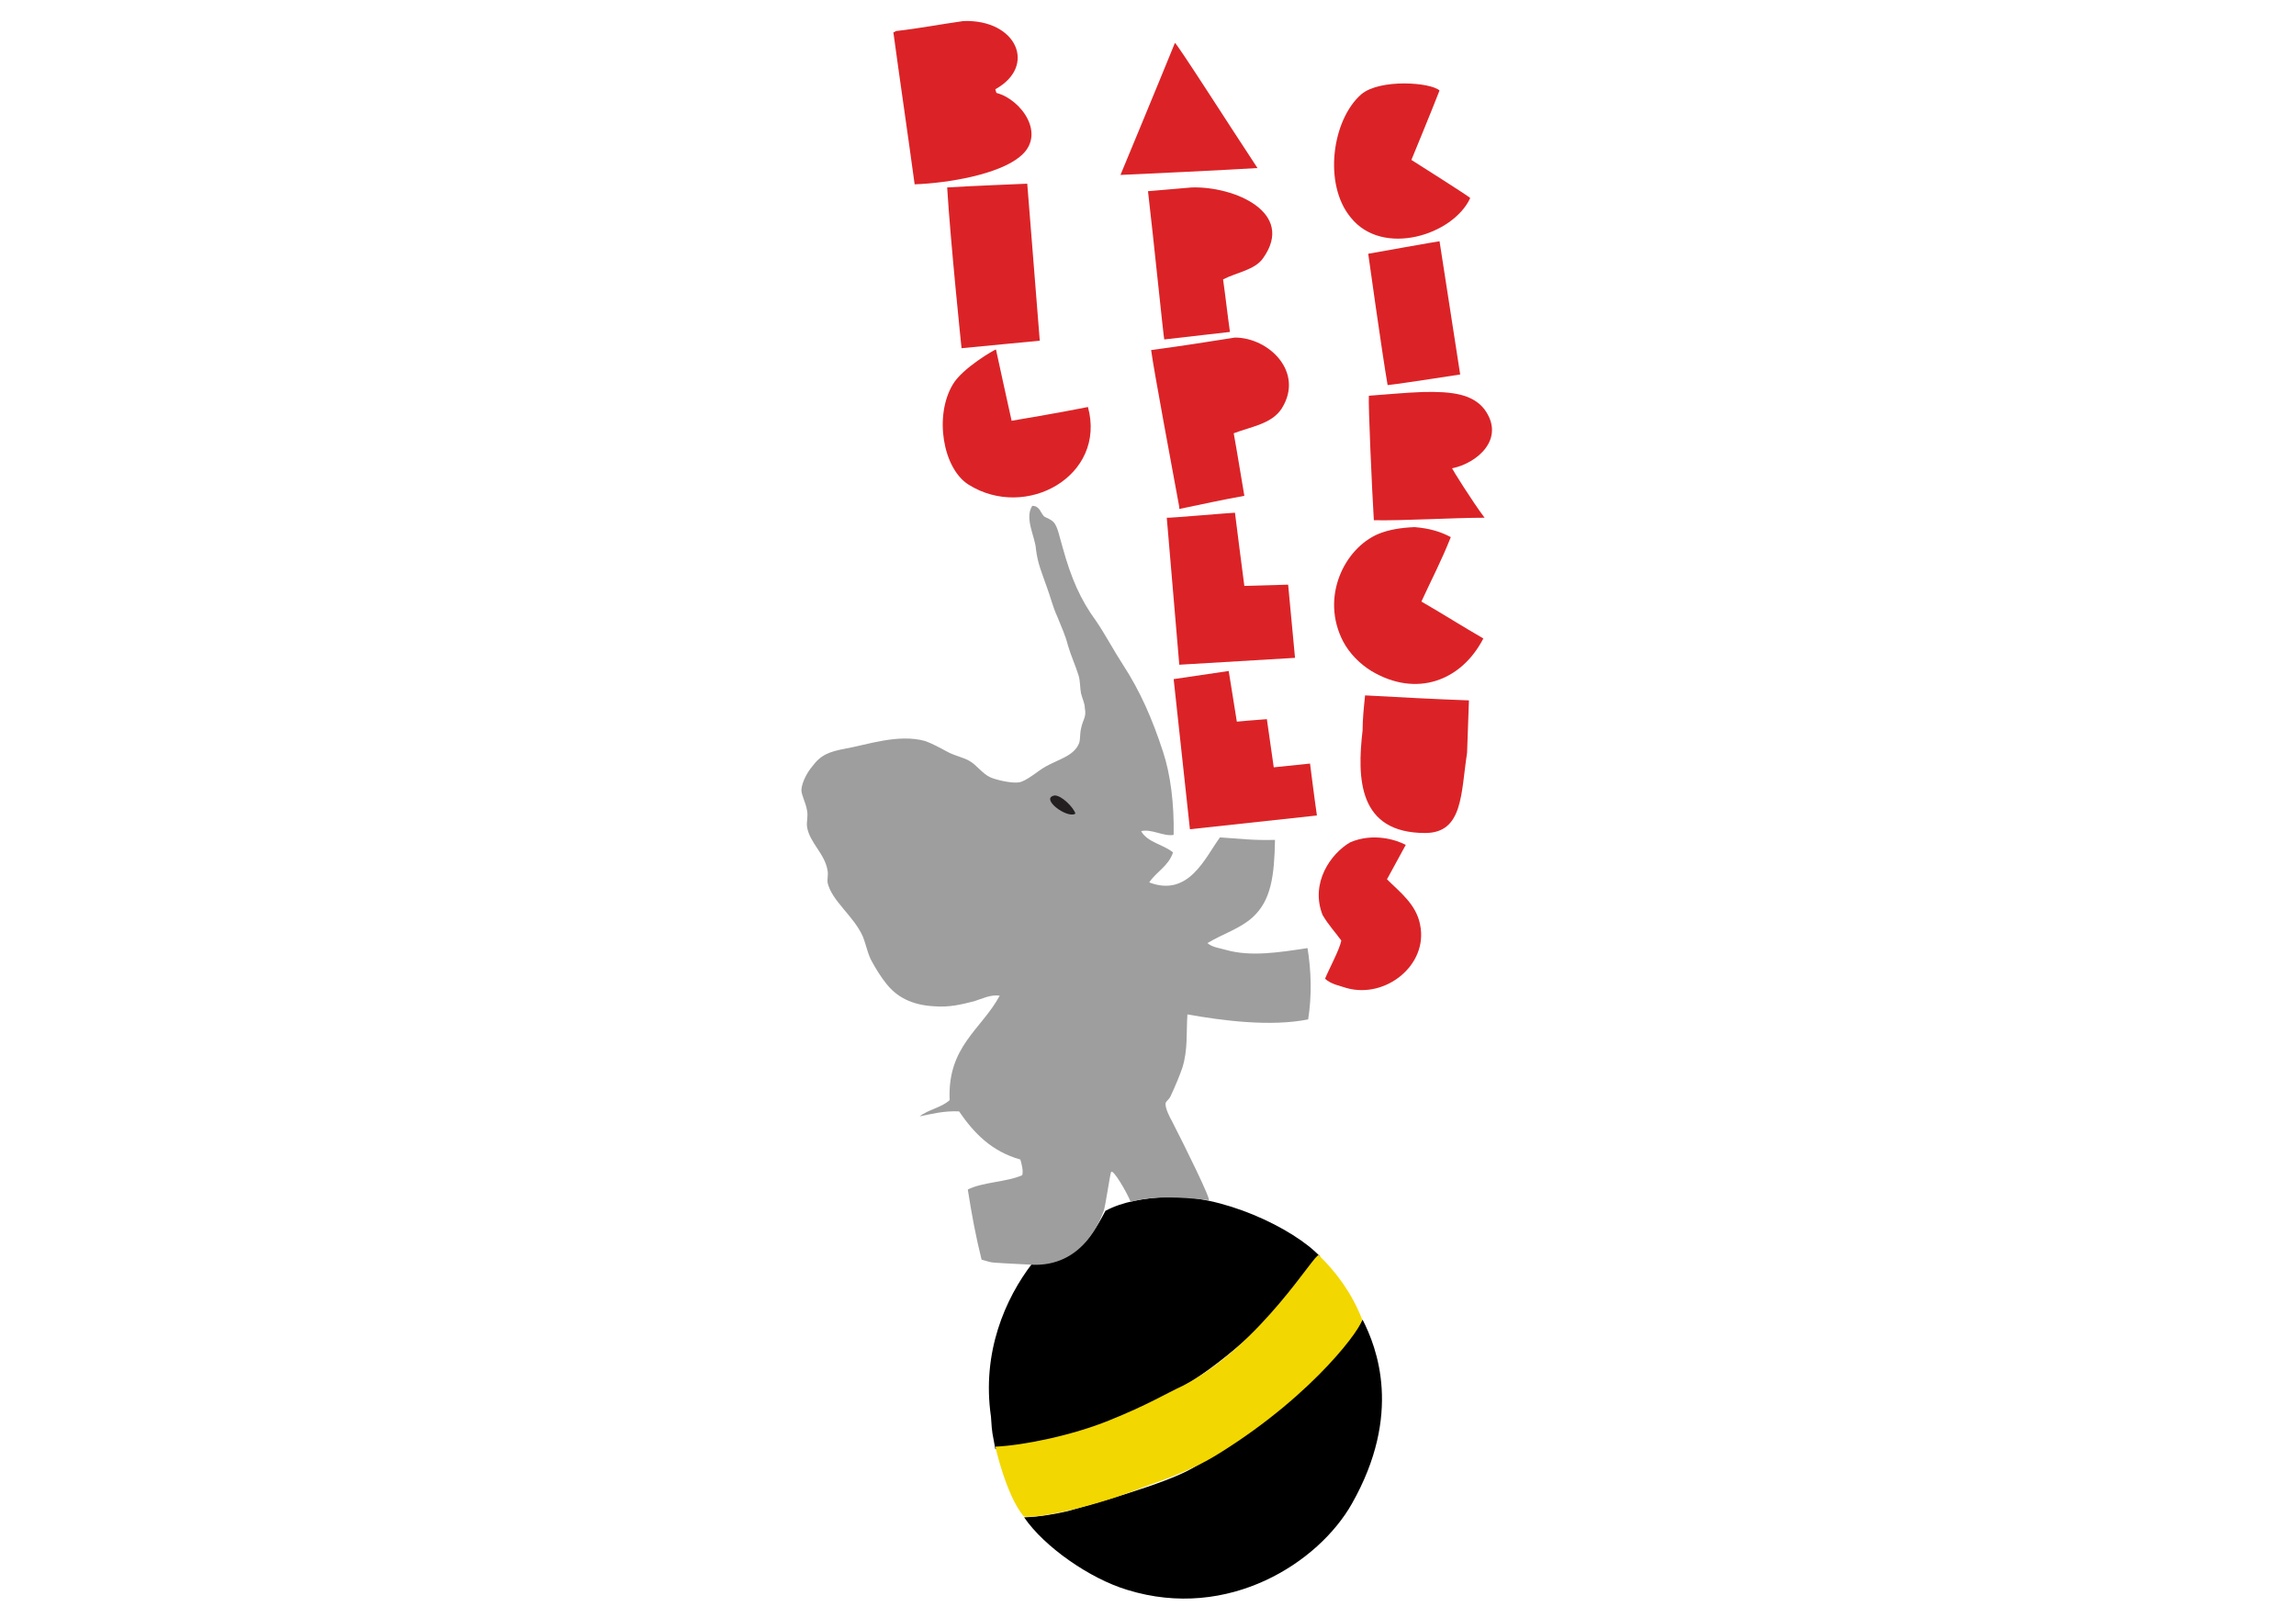 <svg enable-background="new 0 0 821.357 579.055" height="579.055" viewBox="0 0 821.357 579.055" width="821.357" xmlns="http://www.w3.org/2000/svg"><path d="m416.721 428.289c19.919-1.343 46.104 11.19 55.504 21.262 0 .224-11.638 14.548-21.486 25.29-16.562 14.995-30.662 25.514-55.728 34.69-6.714 2.462-27.305 8.057-38.943 8.952-1.119-6.49-1.119-4.7-1.567-11.638-3.357-23.052 5.148-42.3 14.771-54.833 11.638-2.014 11.638-1.343 17.681-6.49 2.014-1.567 5.148-5.819 8.505-12.309 6.268-3.358 13.878-4.477 21.263-4.924z"/><path d="m487.444 472.155c5.148 10.071 14.324 33.795-3.805 65.8-11.862 21.038-44.09 42.076-80.347 30.885-13.428-4.029-29.766-15.443-36.928-25.962 5.819-.224 10.743-1.119 15.667-2.238 9.176-2.686 34.466-9.624 44.314-15.219 24.619-14.1 27.752-18.8 46.104-36.257 4.924-4.7 11.415-11.414 14.995-17.009z"/><path d="m396.802 508.188c-13.205 5.371-30.662 8.952-40.733 9.4 0 0 3.805 17.233 10.071 24.843 1.343 1.343 21.038-2.014 39.838-9.176 8.728-3.357 19.471-6.49 30.438-13.429 34.466-21.486 51.7-46.104 50.804-47.895-3.581-9.176-9.176-16.786-15.443-22.828-1.343-1.119-20.367 31.781-48.343 46.552-6.713 3.133-12.756 6.938-26.632 12.533z" fill="#f3d700"/><path d="m404.412 429.855c.224.671 5.595-3.133 27.976-.448 1.119.224-8.505-19.247-12.981-27.976-1.119-2.014-2.462-4.7-2.462-6.49 0-.895 1.119-1.343 1.79-2.686 1.567-3.357 3.357-7.609 4.252-10.295 2.014-6.49 1.343-12.309 1.79-19.024 12.533 2.238 29.766 4.476 43.195 1.79 1.343-8.505 1.119-17.233-.224-25.514-10.295 1.567-20.367 3.133-29.095.671-2.238-.671-4.924-.895-6.714-2.462 5.595-3.357 11.638-5.148 16.114-9.176 6.714-6.043 7.833-14.995 8.057-27.752-7.833.224-12.757-.448-19.695-.895-5.371 7.386-11.19 21.486-25.29 16.114 2.462-3.805 6.938-5.819 8.505-10.743-3.581-2.91-9.176-3.581-11.414-7.609 3.805-.895 8.057 2.014 11.638 1.343.224-10.967-1.119-21.709-3.805-29.766-3.805-11.638-8.057-21.486-14.324-31.109-3.357-5.148-6.267-10.743-9.624-15.667-5.595-7.609-8.952-15.443-11.862-25.962-1.119-3.581-1.79-7.833-3.357-9.4-1.119-1.119-2.238-1.343-3.357-2.014-1.343-1.343-1.567-3.805-4.252-3.805-2.91 4.476 1.119 11.19 1.343 15.667.671 5.148 2.014 8.057 3.805 13.205 1.343 3.581 2.238 7.386 3.805 10.743 1.343 3.357 2.91 6.714 3.805 10.295 1.119 3.805 2.686 7.162 3.805 10.743.671 2.238.448 4.252.895 6.49.448 1.79 1.343 3.581 1.343 5.148.671 3.357-.671 4.029-1.343 7.386-.448 1.79-.224 3.805-.671 5.148-1.79 4.7-7.386 5.819-12.086 8.505-2.462 1.343-6.714 5.148-9.4 5.595-2.686.448-8.281-.895-10.295-1.79-2.909-1.343-4.7-4.252-7.386-5.819-2.238-1.343-5.148-1.79-8.057-3.357-2.462-1.343-5.371-2.91-7.833-3.805-9.624-2.686-20.814 1.343-28.424 2.686-6.043 1.119-8.952 2.238-12.086 6.49-1.343 1.567-3.581 5.148-3.805 8.281 0 2.014 1.567 4.476 2.014 7.386.448 2.014-.224 3.805 0 5.819.895 5.819 6.49 9.624 7.386 15.89.224 1.343-.224 2.91 0 4.252 1.567 6.49 9.176 11.638 12.533 19.024 1.343 3.357 1.79 6.49 3.357 9.176 1.343 2.462 3.133 5.371 4.924 7.609 3.805 4.924 9.176 7.833 17.233 8.281 5.595.448 9.848-.671 14.324-1.79 2.91-.895 5.819-2.462 9.176-2.014-6.49 12.086-18.8 18.128-17.905 37.376-2.909 2.686-7.609 3.357-10.743 5.819 4.476-.895 8.505-2.014 14.1-1.79 5.371 7.833 11.638 14.324 21.933 17.233.448 1.567 1.119 4.029.671 5.595-5.371 2.462-14.324 2.462-19.471 5.148 1.343 8.728 2.91 17.009 4.924 25.066 4.924 1.343.895.895 17.233 1.79 19.471 1.343 25.514-17.009 26.409-19.024.671-1.79 2.238-12.981 2.686-14.1.673-1.344 5.821 7.609 6.94 10.518z" fill="#9e9e9e"/><path d="m384.717 291.094c-2.91 2.014-12.981-5.595-7.386-6.49 2.462 0 6.714 4.252 7.386 6.49z" fill="#231f20"/><g fill="#db2327"><path d="m344.655 7.53c19.024-.671 26.409 16.114 11.414 24.395.224.671.224 1.119.448 1.343 8.728 2.238 18.128 14.995 8.281 22.828-7.609 6.267-25.29 9.4-37.6 9.848-2.462-18.128-5.148-36.257-7.609-54.385.224 0 .671-.224.895-.448 8.057-.896 16.114-2.462 24.171-3.581z"/><path d="m420.302 15.363c.671 0 19.919 30.214 29.543 44.762-10.743.671-43.419 2.238-49.014 2.462 0-.001 13.204-31.781 19.471-47.224z"/><path d="m514.973 32.372c-3.133 8.057-10.071 24.843-10.071 24.843s21.262 13.428 21.038 13.652c-6.043 13.205-31.333 21.262-42.747 6.938-9.848-11.862-6.714-34.914 3.805-44.09 6.713-5.595 24.842-4.252 27.975-1.343z"/><path d="m338.836 67.063c6.714-.448 28.647-1.343 28.647-1.343l4.476 56.176-27.976 2.686c.001.223-4.028-38.72-5.147-57.519z"/><path d="m426.345 67.063c15.219-.448 37.152 8.952 25.514 25.29-2.91 4.252-9.624 5.148-14.324 7.609.895 6.267 1.567 12.533 2.462 18.8-7.833.895-15.667 1.79-23.5 2.686-.224-.448-3.805-35.809-5.819-53.042 5.148-.448 10.519-.896 15.667-1.343z"/><path d="m514.973 86.31c2.462 15.89 4.924 31.781 7.386 47.671-.224 0-19.919 3.133-25.962 3.805-2.014-11.638-6.938-47-6.938-47s25.066-4.476 25.514-4.476z"/><path d="m441.788 120.776c12.086 0 24.843 12.309 16.786 25.29-3.581 5.595-10.743 6.49-17.233 8.952 1.343 7.386 2.686 15.89 3.805 22.381-7.609 1.343-15.667 3.133-23.276 4.7 0-.224 0-.448 0-.671-2.462-13.428-9.176-49.238-10.071-56.176 10.07-1.342 20.141-2.909 29.989-4.476z"/><path d="m356.293 125.029c0 .224 5.595 25.514 5.595 25.514s17.457-2.91 27.305-4.924c6.714 24.619-22.157 40.733-42.747 27.752-9.176-5.819-12.309-24.619-5.595-35.809 3.356-5.819 14.994-12.533 15.442-12.533z"/><path d="m509.154 140.248c10.071-.224 17.681.671 21.933 6.267 7.609 10.519-2.686 19.247-11.638 21.038 0 .224 7.386 12.086 11.638 17.681-11.19 0-29.543 1.119-39.614.895-.671-10.743-2.014-41.181-1.79-44.538 6.49-.448 12.757-1.119 19.471-1.343z"/><path d="m441.788 183.443c0 .448 3.357 26.186 3.357 26.186l15.667-.448 2.462 26.186-41.404 2.462-4.476-52.595c-.001.223 23.051-1.791 24.394-1.791z"/><path d="m506.021 188.59c5.371.448 9.176 1.567 12.981 3.581-3.581 8.952-6.49 14.324-10.519 23.052 7.386 4.252 14.771 8.952 22.157 13.205-7.833 15.219-23.947 21.262-40.062 11.638-4.029-2.462-7.833-6.267-10.071-10.519-8.281-15.89.448-33.347 12.533-38.495 3.804-1.566 8.057-2.238 12.981-2.462z"/><path d="m439.55 240.066 2.91 18.128s7.162-.671 10.743-.895c0 .224 2.462 17.233 2.462 17.233l12.981-1.343s1.567 12.533 2.462 18.576c-.224 0-45.433 4.924-45.433 4.924l-5.819-53.714z"/><path d="m488.34 248.795c12.309.671 24.619 1.343 37.152 1.79-.224 6.267-.448 12.533-.671 18.8-2.238 14.324-1.343 28.647-14.995 28.647-23.947 0-24.395-19.471-22.381-36.704-.001-4.029.447-8.281.895-12.533z"/><path d="m502.887 302.285c-2.238 4.029-4.476 8.281-6.714 12.309 4.476 4.476 10.519 8.952 11.862 16.338 2.909 14.324-12.309 26.409-26.186 22.605-2.686-.895-5.595-1.343-7.833-3.357 1.343-3.357 5.148-10.295 5.819-13.652-2.238-3.133-4.476-5.371-6.714-9.176-4.476-11.414 2.91-21.933 9.848-25.962 8.28-3.581 16.561-.896 19.918.895z"/></g></svg>